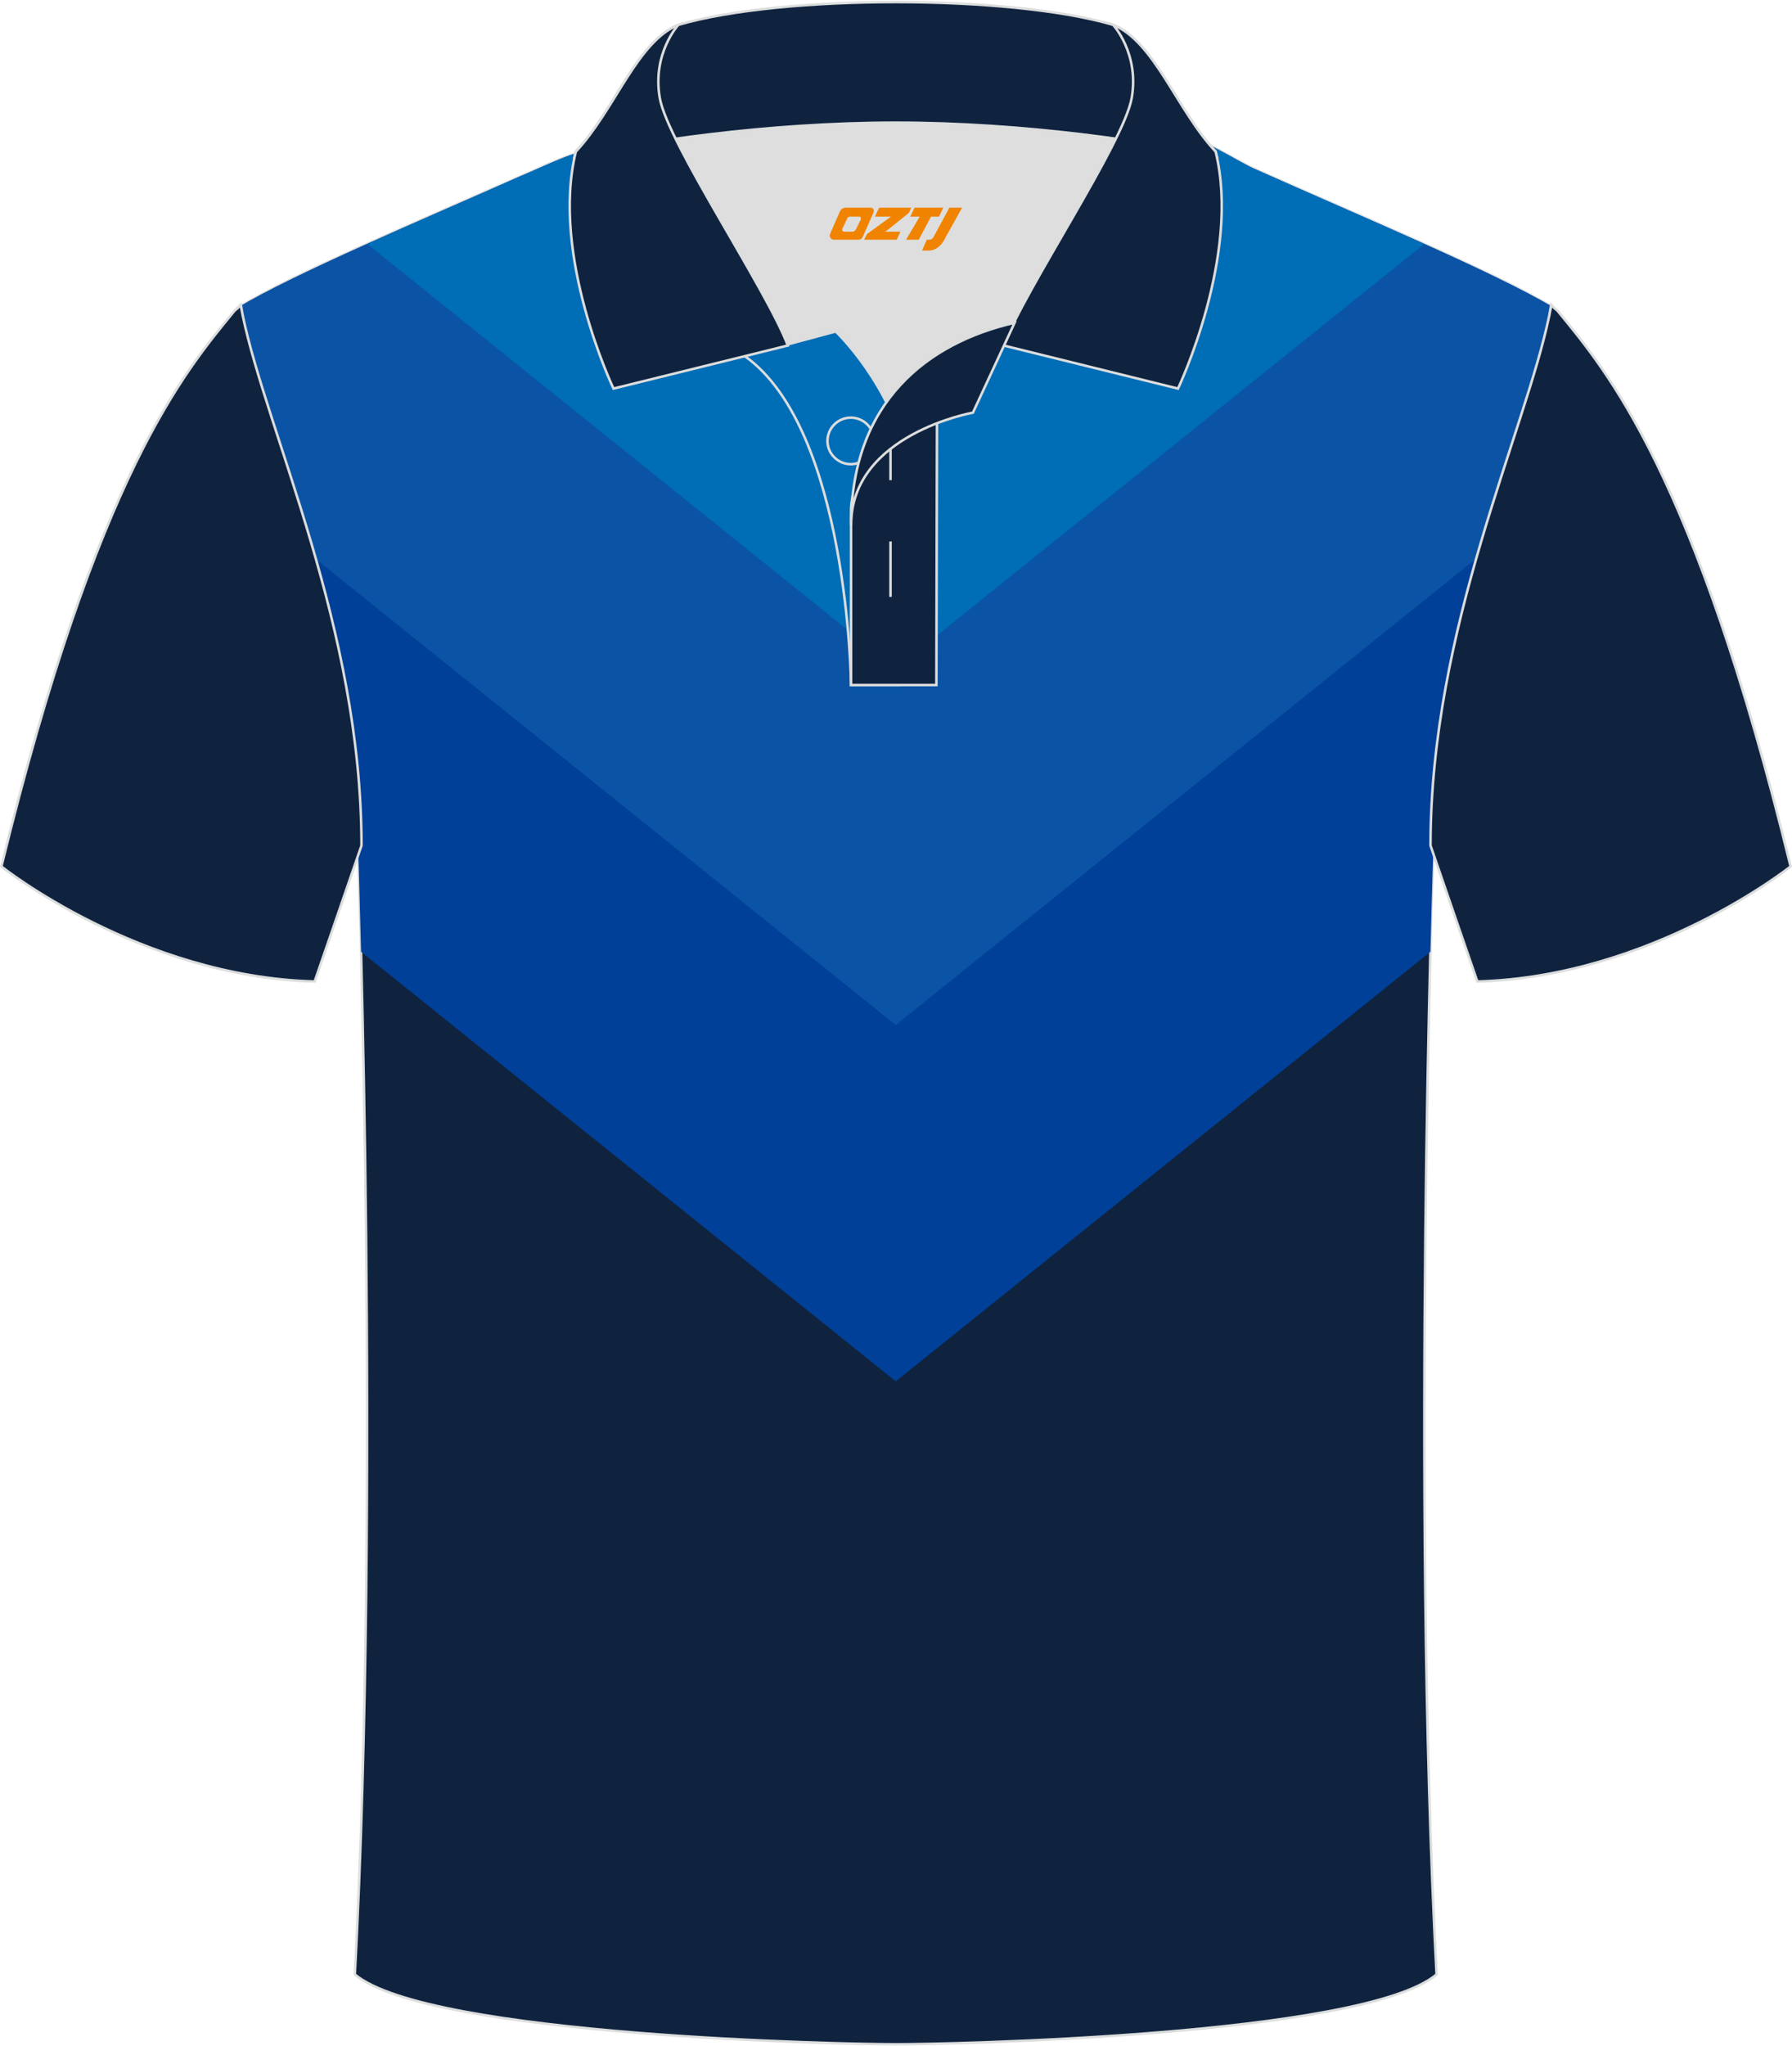 <?xml version="1.0" encoding="utf-8"?>
<!-- Generator: Adobe Illustrator 24.0.1, SVG Export Plug-In . SVG Version: 6.00 Build 0)  -->
<svg xmlns="http://www.w3.org/2000/svg" xmlns:xlink="http://www.w3.org/1999/xlink" version="1.1" id="图层_1" x="0px" y="0px" width="379.8px" height="433.5px" viewBox="0 0 380.57 434.03" enable-background="new 0 0 380.57 434.03" xml:space="preserve">
<g>
	
		<path fill-rule="evenodd" clip-rule="evenodd" fill="#0F233F" stroke="#DCDDDD" stroke-width="0.534" stroke-miterlimit="22.926" d="   M266.85,35.88c-3.77-1.51-12.27-7.44-17.28-7.6c-52.98-1.61-92.36,7.18-123.77,3.52c-3.03-0.35-10.61,3.52-15.26,5.43   c-21.28,9.44-47.96,20.63-60.19,27.98c4.3,24.78,25.71,67.26,25.71,115.08c0,0,4.71,137.23-0.7,238.65   c15.68,13.16,105.1,14.86,114.87,14.83c9.77,0.03,99.19-1.67,114.86-14.83c-5.41-101.42-0.7-238.65-0.7-238.65   c0-47.82,21.42-90.3,25.71-115.07C317.25,57.51,288.55,45.58,266.85,35.88z"/>
	<g>
		<path fill-rule="evenodd" clip-rule="evenodd" fill="#004098" d="M303.78,201.85l-113.55,91.19L76.68,201.85    c-0.34-13.55-0.61-21.56-0.61-21.56c0-47.82-21.41-90.3-25.71-115.08c12.23-7.35,38.92-18.54,60.19-27.98    c4.65-1.9,12.22-5.78,15.26-5.43c31.41,3.65,70.78-5.14,123.77-3.52c5.01,0.16,13.51,6.09,17.28,7.6    c21.7,9.7,50.4,21.64,63.25,29.34c-4.3,24.77-25.71,67.25-25.71,115.07C304.4,180.29,304.12,188.3,303.78,201.85z"/>
		<path fill-rule="evenodd" clip-rule="evenodd" fill="#0B54A5" d="M314.65,117.48l-124.42,99.92L65.82,117.48    C59.68,96.33,52.63,78.3,50.36,65.21c12.23-7.35,38.92-18.54,60.19-27.98c4.65-1.9,12.22-5.78,15.26-5.43    c31.41,3.65,70.78-5.14,123.77-3.52c5.01,0.16,13.51,6.09,17.28,7.6c21.7,9.7,50.4,21.64,63.25,29.34    C327.84,78.31,320.79,96.33,314.65,117.48z"/>
		<path fill-rule="evenodd" clip-rule="evenodd" fill="#006DB7" d="M302.48,51.61l-112.25,90.14L77.97,51.6    c10.62-4.77,22.23-9.78,32.58-14.37c4.65-1.9,12.22-5.78,15.26-5.43c31.41,3.65,70.78-5.14,123.77-3.52    c5.01,0.16,13.51,6.09,17.28,7.6C277.92,40.83,290.8,46.35,302.48,51.61z"/>
	</g>
	<path fill-rule="evenodd" clip-rule="evenodd" fill="#DDDEDD" d="M188.24,85.22c6.47-9.12,16.43-14.38,27.07-16.85   c5.27-10.65,16.16-27.84,21.73-39.17c-26.89-6.52-66.7-6.52-93.58,0c6.45,13.15,20.09,34.19,23.77,43.73l10.27-2.75   C177.47,70.19,183.5,75.88,188.24,85.22z"/>
	
		<path fill-rule="evenodd" clip-rule="evenodd" fill="#006DB7" stroke="#DCDDDD" stroke-width="0.534" stroke-miterlimit="22.926" d="   M158.13,75.39l19.35-5.2c0,0,11.79,11.11,15.37,27.86c3.56,16.75-1.87,47.21-1.87,47.21l-10.24,0   C180.74,145.25,180.21,90.96,158.13,75.39z"/>
	
		<path fill-rule="evenodd" clip-rule="evenodd" fill="#0F233F" stroke="#DCDDDD" stroke-width="0.534" stroke-miterlimit="22.926" d="   M180.74,107.69v37.55h18.12L199,84.44C190.12,87.35,181.23,98.89,180.74,107.69z"/>
	
		<path fill-rule="evenodd" clip-rule="evenodd" fill="#0F233F" stroke="#DCDDDD" stroke-width="0.534" stroke-miterlimit="22.926" d="   M121.99,33.2c13.45-3.26,41.1-7.34,68.23-7.34c27.12,0,54.78,4.07,68.23,7.34l-0.28-1.2c-8.27-8.79-13-23.35-21.8-26.91   c-10.99-3.21-28.56-4.82-46.15-4.82c-17.58,0-35.17,1.61-46.16,4.83c-8.81,3.57-13.54,18.12-21.8,26.91L121.99,33.2z"/>
	
		<path fill-rule="evenodd" clip-rule="evenodd" fill="#0F233F" stroke="#DCDDDD" stroke-width="0.534" stroke-miterlimit="22.926" d="   M144.07,5.09c0,0-5.61,6.06-3.95,15.54c1.64,9.5,22.68,40.55,27.19,52.54l-37.02,9.14c0,0-13.46-28.23-7.99-50.31   C130.54,23.21,135.27,8.66,144.07,5.09z"/>
	
		<path fill-rule="evenodd" clip-rule="evenodd" fill="#0F233F" stroke="#DCDDDD" stroke-width="0.534" stroke-miterlimit="22.926" d="   M236.39,5.09c0,0,5.61,6.06,3.95,15.54c-1.64,9.5-22.68,40.55-27.19,52.54l37.02,9.14c0,0,13.46-28.23,7.99-50.31   C249.92,23.21,245.19,8.66,236.39,5.09z"/>
	<path fill-rule="evenodd" clip-rule="evenodd" fill="none" stroke="#DCDDDD" stroke-width="0.534" stroke-miterlimit="22.926" d="   M185.65,93.42c0-2.72-2.23-4.94-4.96-4.94c-2.73,0-4.96,2.22-4.96,4.94c0,2.72,2.23,4.94,4.96,4.94   C183.42,98.35,185.65,96.13,185.65,93.42z"/>
	
		<line fill-rule="evenodd" clip-rule="evenodd" fill="none" stroke="#DCDDDD" stroke-width="0.534" stroke-miterlimit="22.926" x1="189.12" y1="114.76" x2="189.12" y2="126.53"/>
	
		<line fill-rule="evenodd" clip-rule="evenodd" fill="none" stroke="#DCDDDD" stroke-width="0.534" stroke-miterlimit="22.926" x1="189.12" y1="89.98" x2="189.12" y2="101.75"/>
	
		<path fill-rule="evenodd" clip-rule="evenodd" fill="#0F233F" stroke="#DCDDDD" stroke-width="0.534" stroke-miterlimit="22.926" d="   M215.47,68.34l-8.85,19.08c0,0-25.87,4.59-25.87,23.84C180.74,85.06,197.1,72.55,215.47,68.34z"/>
	
		<path fill-rule="evenodd" clip-rule="evenodd" fill="#0F233F" stroke="#DCDDDD" stroke-width="0.534" stroke-miterlimit="22.926" d="   M329.44,64.62c-0.01,0.08-0.2,1.05-0.4,2.1c-5.2,25.07-25.24,66.34-25.24,112.59l0,0c2.75,8.03,9.95,28.86,9.95,28.86   c37.18-1.02,66.52-24.42,66.52-24.42c-20.4-83.6-38.93-105.03-49.48-117.94C330.71,65.75,329.5,64.7,329.44,64.62z"/>
	
		<path fill-rule="evenodd" clip-rule="evenodd" fill="#0F233F" stroke="#DCDDDD" stroke-width="0.534" stroke-miterlimit="22.926" d="   M51.13,64.62c0.01,0.08,0.2,1.05,0.4,2.1c5.2,25.07,25.24,66.34,25.24,112.59l0,0c-2.75,8.03-9.95,28.86-9.95,28.86   C29.63,207.16,0.3,183.76,0.3,183.76c20.4-83.6,38.93-105.03,49.48-117.94C49.86,65.75,51.07,64.7,51.13,64.62z"/>
	
</g>
<g>
	<path fill="#F08300" d="M201.62,43.91l-3.4,6.3c-0.2,0.3-0.5,0.5-0.8,0.5h-0.6l-1,2.3h1.2c2,0.1,3.2-1.5,3.9-3L204.32,43.91h-2.5L201.62,43.91z"/>
	<polygon fill="#F08300" points="194.42,43.91 ,200.32,43.91 ,199.42,45.81 ,197.72,45.81 ,195.12,50.71 ,192.42,50.71 ,195.32,45.81 ,193.32,45.81 ,194.22,43.91"/>
	<polygon fill="#F08300" points="188.42,49.01 ,187.92,49.01 ,188.42,48.71 ,193.02,45.01 ,193.52,43.91 ,186.72,43.91 ,186.42,44.51 ,185.82,45.81 ,188.62,45.81 ,189.22,45.81 ,184.12,49.51    ,183.52,50.71 ,190.12,50.71 ,190.42,50.71 ,191.22,49.01"/>
	<path fill="#F08300" d="M184.92,43.91H179.62C179.12,43.91,178.62,44.21,178.42,44.61L176.32,49.41C176.02,50.01,176.42,50.71,177.12,50.71h5.2c0.4,0,0.7-0.2,0.9-0.6L185.52,44.91C185.72,44.41,185.42,43.91,184.92,43.91z M182.82,46.41L181.72,48.61C181.52,48.91,181.22,49.01,181.12,49.01l-1.8,0C179.12,49.01,178.72,48.91,178.92,48.31l1-2.1c0.1-0.3,0.4-0.4,0.7-0.4h1.9   C182.72,45.81,182.92,46.11,182.82,46.41z"/>
</g>
</svg>